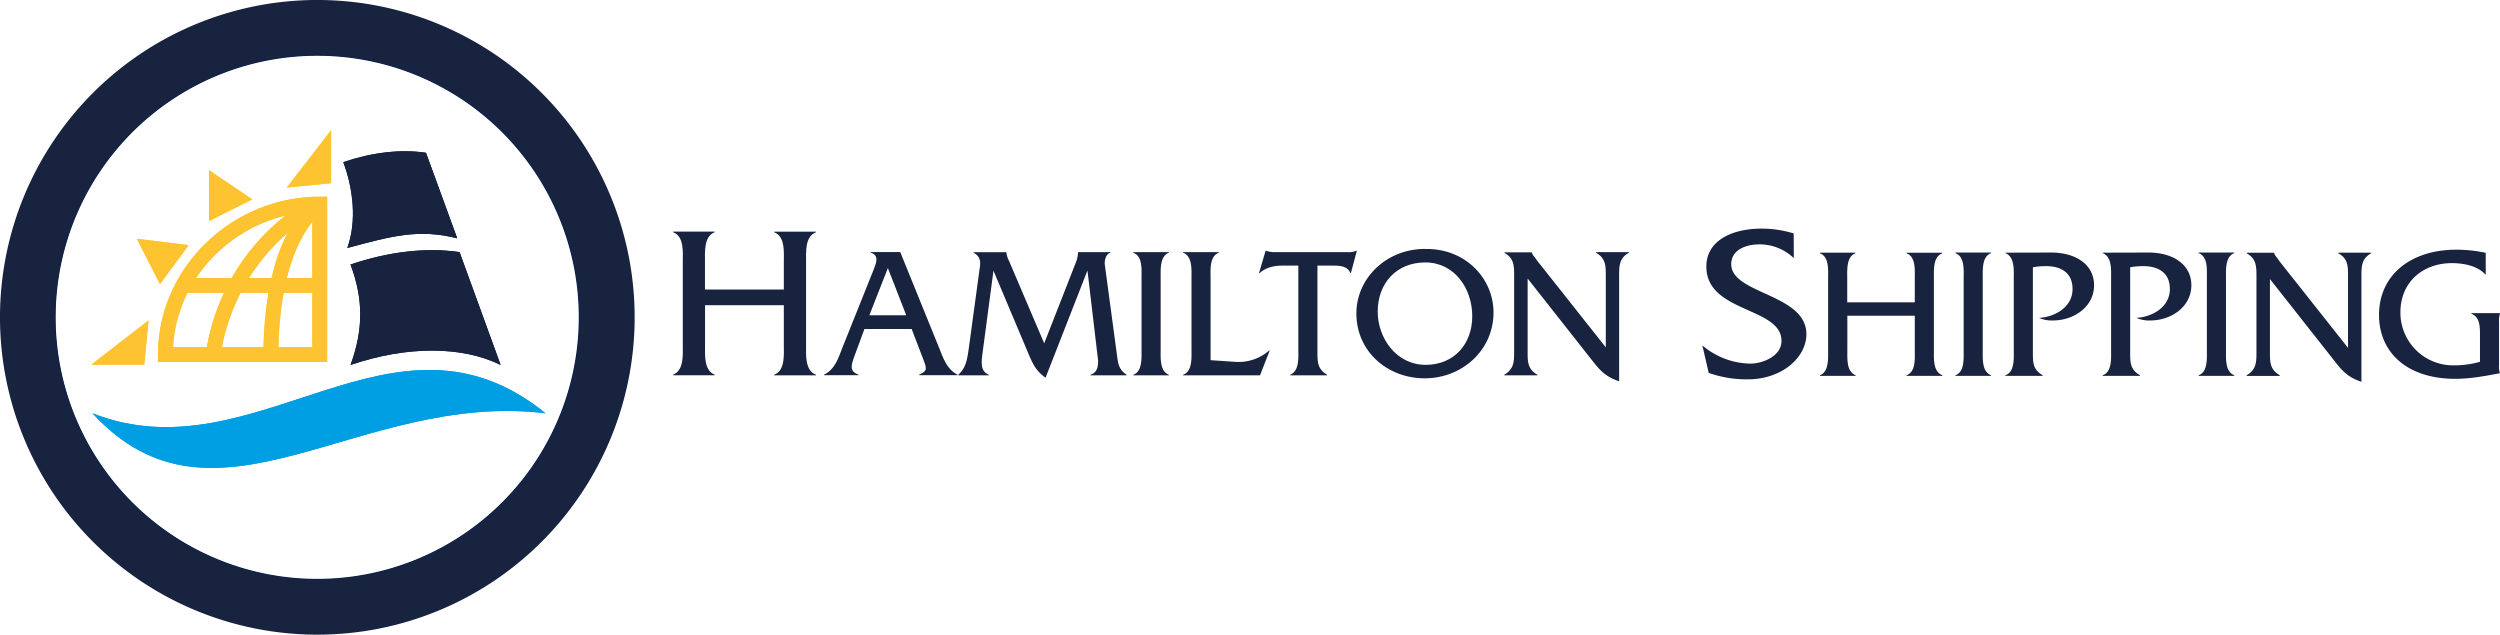 <svg xmlns="http://www.w3.org/2000/svg" viewBox="0 0 1091 276.97"><title>Hamilton_Shipping_NS_Secondary</title><g id="a647c2db-cae3-4db5-a99d-3f0f6cf58f9f" data-name="Hamilton Shipping"><path d="M222.29,458.47v17.25c0,4.29.67,11.24-4.2,13.06v.28H236.3v-.28C231.45,487,232,480,232,475.72v-36c0-4.29-.56-11.26,4.29-13.07v-.28H218.09v.28c4.87,1.81,4.2,8.78,4.2,13.16v11.82H187.88V439.79c0-4.38-.57-11.35,4.2-13.16v-.28H174v.28c4.86,1.81,4.2,8.78,4.2,13.07v36c0,4.29.56,11.24-4.2,13.06v.28h18.11v-.28c-4.77-1.82-4.2-8.77-4.2-13.06V458.47Z" transform="translate(119.77 -325.27)" fill="#17233f"/><path d="M275.71,462.84H259.62l8.08-20.59Zm2.37,6,4.41,11.52c2.21,5.72,2.86,6.62-1.14,8.42v.24H298.1v-.24c-4.65-2.36-6.13-6.95-8-11.6l-17-41.91H260.19v.24c3.93,1.23,2.37,4.66,1.23,7.6l-13.64,34.07c-1.8,4.65-3.19,9.24-7.92,11.6v.24h15v-.24c-3.92-1.47-3.35-3.84-1.64-8.42l4.25-11.52Z" transform="translate(119.77 -325.27)" fill="#17233f"/><path d="M335.92,475.1l-15.36-36a9.75,9.75,0,0,1-1.14-3.68v-.08H305.13v.24c3.75,2,2.84,5.32,2.52,7.6L303,477.38c-.66,4.42-1.14,8.42-4.58,11.44v.25h13.32v-.25c-3.84-1.72-3.26-5.31-2.62-10.3l4.66-35.12,15.52,36.84c2,4.58,3.11,6.78,7.2,9.89l18.3-46.82,4.65,39.39c0,2.77-.49,5.22-3.35,6.12v.25h15.77v-.25c-3.27-2.29-3.67-4.49-4.16-8.33l-5.39-40.12c0-1.87.56-4.24,2.52-4.82v-.24H350.7v.08a14.29,14.29,0,0,1-1.22,5.07Z" transform="translate(119.77 -325.27)" fill="#17233f"/><path d="M378.4,477.63c0,3.67.49,9.72-3.59,11.2v.24h15.52v-.24c-4.08-1.56-3.59-7.53-3.59-11.2v-30.8c0-3.68-.49-9.72,3.59-11.28v-.24H374.81v.24c4.17,1.56,3.59,7.52,3.59,11.28Z" transform="translate(119.77 -325.27)" fill="#17233f"/><path d="M408.53,482.45V446.83c0-3.68-.57-9.73,3.59-11.28v-.24h-15.6v.24c4.16,1.55,3.68,7.52,3.68,11.28v30.8c0,3.68.48,9.72-3.68,11.19v.24H430.1l4.25-10.86h-.25a20.07,20.07,0,0,1-14.46,5Z" transform="translate(119.77 -325.27)" fill="#17233f"/><path d="M455.16,441.19h7.35c2.69,0,6,.41,7,3.27h.24l2.61-9.73h-.24a8.94,8.94,0,0,1-3.76.58H435.88a13.36,13.36,0,0,1-3.11-.58h-.24l-2.87,9.73h.25c2.54-2.38,6.21-3.27,9.72-3.27h7.19v36.44c0,3.68.49,9.64-3.59,11.19v.24h16.18v-.24c-4.33-2.53-4.25-5.72-4.25-10.37Z" transform="translate(119.77 -325.27)" fill="#17233f"/><path d="M502.22,439.8c12.9,0,20.5,11.52,20.5,23.45,0,12.17-7.93,21.24-20.35,21.24-12.82,0-20.91-11.76-20.91-23.2,0-12.34,8.09-21.49,20.76-21.49m.56-5.88c-17.15-.41-30.63,12.58-30.63,28.11,0,16.74,13.65,28.34,29.82,28.34S532,478.27,532,461.62c0-14.72-12.09-27.78-29.25-27.7" transform="translate(119.77 -325.27)" fill="#17233f"/><path d="M546.89,446.83l28,35.53c3.6,4.66,6.12,7.36,11.93,9.31V445.85c0-4.58,0-7.84,4.25-10.3v-.24H576.71v.24C581,438,581,441.27,581,445.85v31l-29.9-37.75-1.15-1.64a4.9,4.9,0,0,1-1.22-2v-.08H536.75v.24C541,438,541,441.27,541,445.85v32.6c0,4.57,0,7.84-4.32,10.37v.24h14.46v-.24c-4.33-2.53-4.25-5.8-4.25-10.37Z" transform="translate(119.77 -325.27)" fill="#17233f"/><path d="M663,427.14a47.84,47.84,0,0,0-14.2-2.1c-11.62,0-23.92,4.58-23.92,16.58,0,20.21,32.79,17.55,32.79,32.41,0,6.68-8.2,9.92-13.62,9.92A33,33,0,0,1,623.14,476L625.91,488A49.39,49.39,0,0,0,643,490.81c14.87,0,25.54-9.53,25.54-19.73,0-17.64-32.79-17.43-32.79-30.5,0-6.58,6.86-8.67,12.3-8.67a21.68,21.68,0,0,1,15,6Z" transform="translate(119.77 -325.27)" fill="#17233f"/><path d="M715.84,463.06v14.78c0,3.69.58,9.65-3.59,11.2v.25h15.6V489c-4.17-1.55-3.67-7.51-3.67-11.2V447c0-3.68-.5-9.64,3.67-11.2v-.24h-15.6v.24c4.17,1.56,3.59,7.52,3.59,11.28v10.13H686.36V447.05c0-3.76-.5-9.72,3.59-11.28v-.24H674.43v.24c4.16,1.56,3.59,7.52,3.59,11.2v30.87c0,3.69.49,9.65-3.59,11.2v.25H690V489c-4.09-1.55-3.59-7.51-3.59-11.2V463.06Z" transform="translate(119.77 -325.27)" fill="#17233f"/><path d="M737.17,477.85c0,3.67.49,9.72-3.6,11.19v.25h15.52V489c-4.08-1.55-3.59-7.52-3.59-11.19v-30.8c0-3.68-.49-9.72,3.59-11.27v-.25H733.57v.25c4.17,1.55,3.6,7.51,3.6,11.27Z" transform="translate(119.77 -325.27)" fill="#17233f"/><path d="M755.45,435.53v.24c4.08,1.63,3.59,7.6,3.59,11.28v30.79c0,3.69.49,9.74-3.67,11.2v.25h16.26V489c-4.34-2.45-4.25-5.71-4.25-10.29V441.9a33.79,33.79,0,0,1,5.72-.49c6.54,0,11.59,2.86,11.59,10,0,7.84-7.59,12.18-14.61,12.58a13.55,13.55,0,0,0,6,1.14c9.23,0,18-6,18-15.35,0-9.15-8.08-14.3-18.71-14.3Z" transform="translate(119.77 -325.27)" fill="#17233f"/><path d="M797.91,435.53v.24c4.09,1.63,3.6,7.6,3.6,11.28v30.79c0,3.69.49,9.74-3.68,11.2v.25h16.26V489c-4.33-2.45-4.25-5.71-4.25-10.29V441.9a33.68,33.68,0,0,1,5.71-.49c6.54,0,11.61,2.86,11.61,10,0,7.84-7.6,12.18-14.62,12.58a13.55,13.55,0,0,0,6,1.14c9.23,0,18-6,18-15.35,0-9.15-8.09-14.3-18.7-14.3Z" transform="translate(119.77 -325.27)" fill="#17233f"/><path d="M843.31,477.85c0,3.67.49,9.72-3.59,11.19v.25h15.52V489c-4.08-1.55-3.59-7.52-3.59-11.19v-30.8c0-3.68-.49-9.72,3.59-11.27v-.25H839.72v.25c4.17,1.55,3.59,7.51,3.59,11.27Z" transform="translate(119.77 -325.27)" fill="#17233f"/><path d="M870.83,447.05l28,35.53c3.6,4.67,6.13,7.36,11.93,9.32V446.07c0-4.58,0-7.85,4.25-10.3v-.24H900.65v.24c4.33,2.45,4.25,5.72,4.25,10.3v31L875,439.29l-1.14-1.64a5,5,0,0,1-1.22-2v-.08H860.7v.24c4.25,2.45,4.25,5.72,4.25,10.3v32.59c0,4.58,0,7.85-4.33,10.38v.25h14.46V489c-4.33-2.53-4.25-5.8-4.25-10.38Z" transform="translate(119.77 -325.27)" fill="#17233f"/><path d="M965,435.61a61.59,61.59,0,0,0-12.82-1.38c-19.77,0-33.74,10.93-33.74,28.51,0,16.42,12.33,27.85,33.24,27.85,6.63,0,13-1.22,19.53-2.44a9.36,9.36,0,0,1-.4-3.69V465.67a9.83,9.83,0,0,1,.4-3.5v-.26H958.74v.26c3.67,1.46,3.75,5.47,3.75,9.22v11.77a41.42,41.42,0,0,1-11.35,1.55,23,23,0,0,1-23.37-23.12c0-13.15,9.72-21.49,22.47-21.49,5,0,11.19,1.15,14.54,4.91H965Z" transform="translate(119.77 -325.27)" fill="#17233f"/></g><g id="af5bc4d4-a530-487e-adf3-319b3e1ede81" data-name="Secondary Logo"><path d="M18.65,589.63A125.88,125.88,0,1,0-107.22,463.76,125.88,125.88,0,0,0,18.65,589.63Z" transform="translate(119.77 -325.27)" fill="none" stroke="#00205c" stroke-width="23.47"/><path d="M-47.6,480c0-36.26,31-65.66,67.34-65.66V480Zm46,.16c0-23.55,4.81-52.72,21.3-65.82M-26.79,480.2A90.49,90.49,0,0,1,17,414.89m-55.81,34.92H19.5" transform="translate(119.77 -325.27)" fill="none" stroke="#ffc629" stroke-miterlimit="3.86" stroke-width="6.46"/><path d="M80.76,435.29C66.53,433.18,50,435,33.17,440.7c5.65,15.09,5.65,28.41,0,43.84,24.5-8.36,48.54-8.36,65.51,0Z" transform="translate(119.77 -325.27)" fill="#00205c"/><path d="M66.1,391.93c-10.78-1.61-23.35-.25-36.08,4.1,4.29,11.44,6,25.77,1.74,37.47,19.31-5.19,31.1-8.49,47.94-4.23Z" transform="translate(119.77 -325.27)" fill="#00205c"/><path d="M-79.45,505.62c71.28,28.1,131.12-54.12,197.72,0-81.69-9.88-144.13,58.29-197.72,0" transform="translate(119.77 -325.27)" fill="#009fe3"/><polygon points="144.46 79.95 144.46 56.85 125.13 81.83 144.46 79.95" fill="#ffc629"/><polygon points="110.05 87.02 91.2 96.45 91.2 74.29 110.05 87.02" fill="#ffc629"/><polygon points="82.28 106.99 69.77 123.95 59.71 104.21 82.28 106.99" fill="#ffc629"/><polygon points="62.92 159.13 39.82 159.13 64.81 139.81 62.92 159.13" fill="#ffc629"/><path d="M18.71,590.18A126.43,126.43,0,1,0-107.72,463.76,126.43,126.43,0,0,0,18.71,590.18Z" transform="translate(119.77 -325.27)" fill="none" stroke="#17233f" stroke-width="24.11"/><path d="M-47.55,480c0-36.26,31-65.66,67.35-65.66V480Zm46.05.16c0-23.55,4.8-52.72,21.3-65.82M-26.74,480.2a90.47,90.47,0,0,1,43.83-65.31m-55.81,34.92H19.55" transform="translate(119.77 -325.27)" fill="none" stroke="#fdc330" stroke-miterlimit="3.86" stroke-width="6.46"/><path d="M80.81,435.29C66.58,433.18,50,435,33.22,440.7c5.66,15.09,5.66,28.41,0,43.84,24.51-8.36,48.55-8.36,65.51,0Z" transform="translate(119.77 -325.27)" fill="#17233f"/><path d="M66.16,391.93c-10.79-1.61-23.35-.25-36.09,4.1,4.3,11.44,6,25.77,1.74,37.47,19.32-5.19,31.11-8.49,48-4.23Z" transform="translate(119.77 -325.27)" fill="#17233f"/><path d="M-79.39,505.62c71.28,28.1,131.11-54.12,197.72,0-81.69-9.88-144.13,58.29-197.72,0" transform="translate(119.77 -325.27)" fill="#009fe3"/><polygon points="144.52 79.95 144.52 56.85 125.19 81.83 144.52 79.95" fill="#fdc330"/><polygon points="110.11 87.02 91.26 96.45 91.26 74.29 110.11 87.02" fill="#fdc330"/><polygon points="82.34 106.99 69.83 123.95 59.76 104.21 82.34 106.99" fill="#fdc330"/><polygon points="62.98 159.13 39.88 159.13 64.86 139.81 62.98 159.13" fill="#fdc330"/></g></svg>